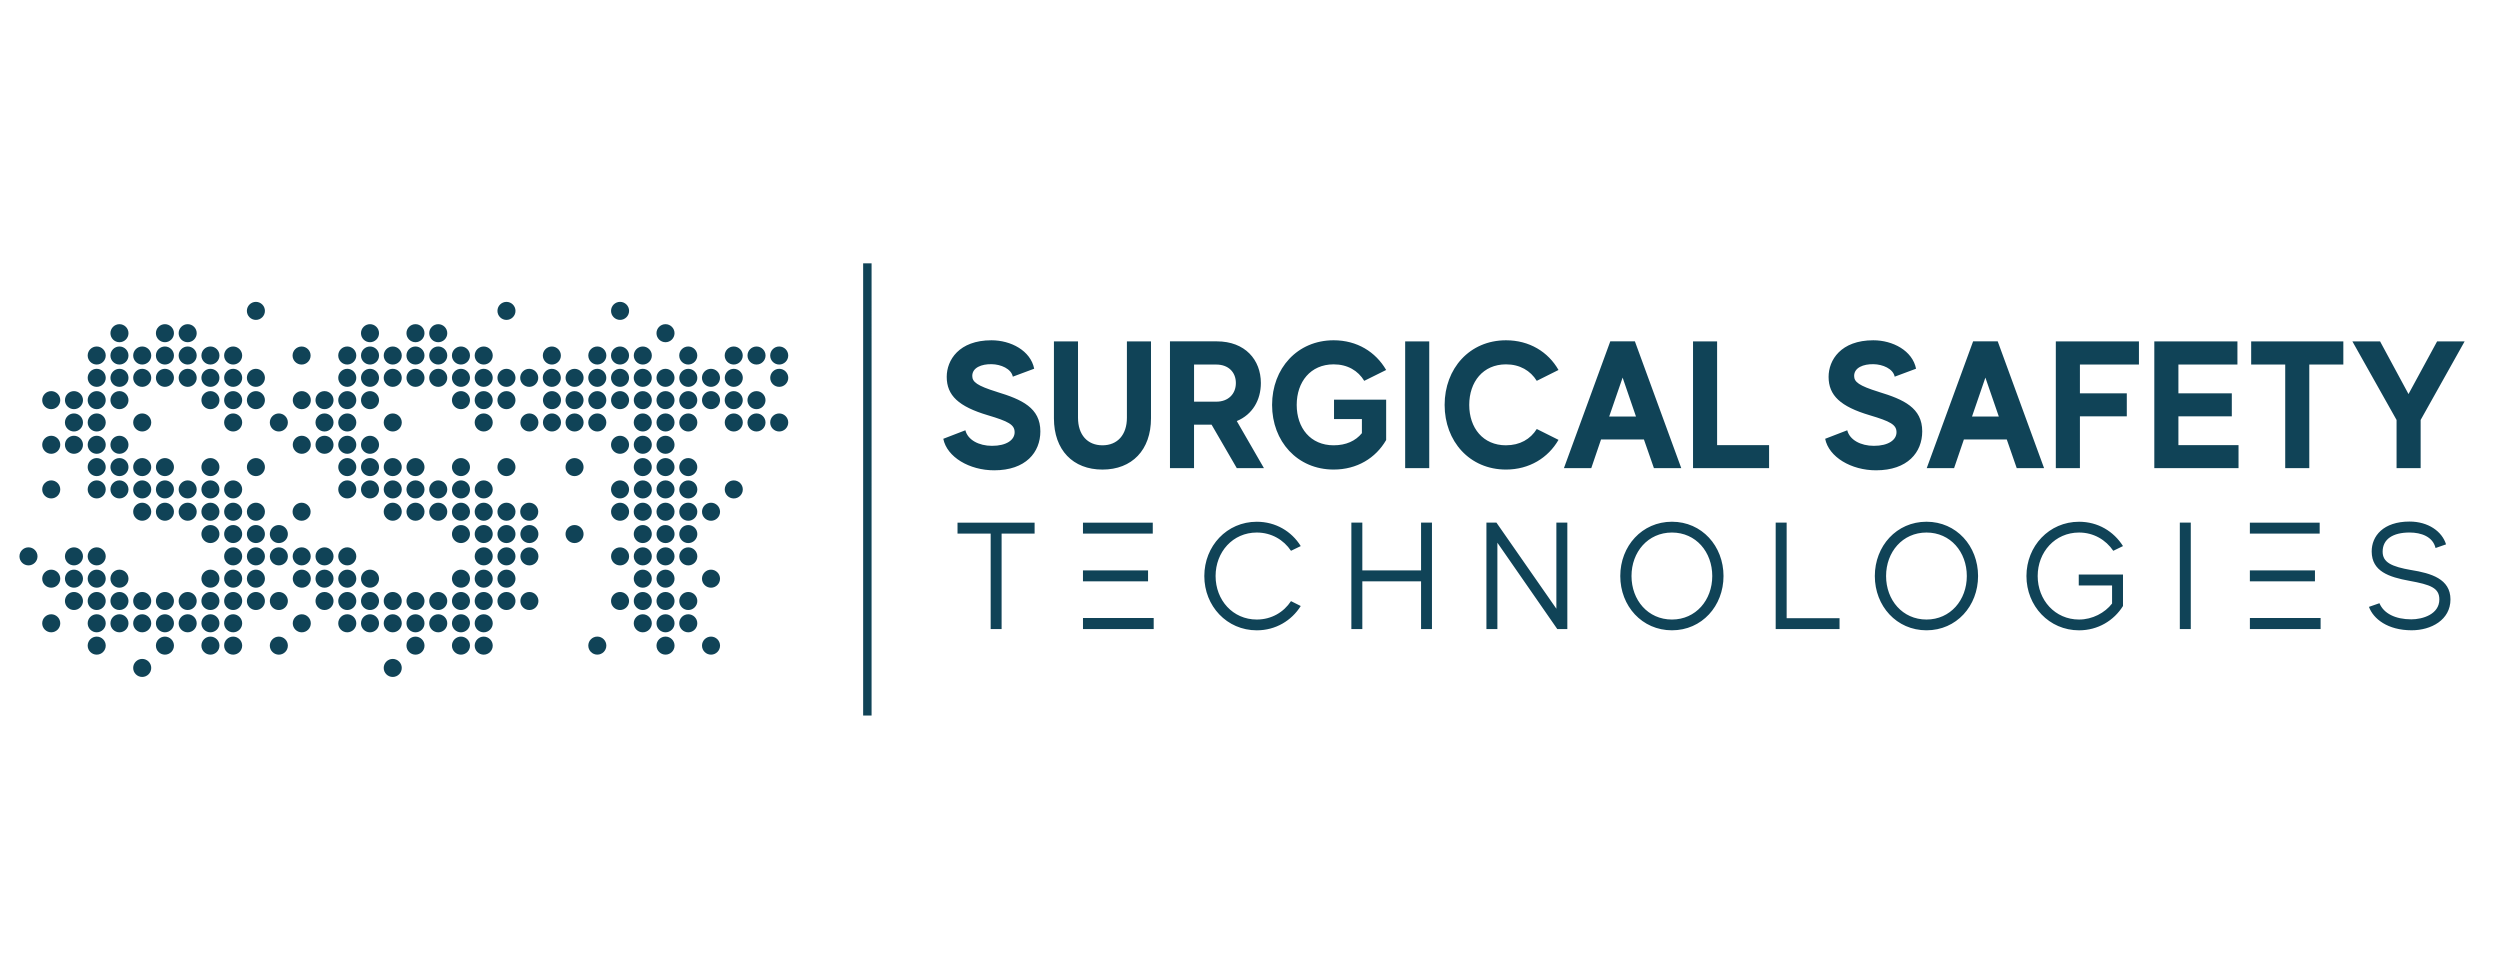 <svg xmlns="http://www.w3.org/2000/svg" id="Layer_1" data-name="Layer 1" version="1.1" viewBox="0 0 1277.05 500"><defs><clipPath id="clippath"><path d="M9.94 134.5h1249.05v230.99H9.94z" class="cls-2"/></clipPath><clipPath id="clippath-1"><path d="M9.94 134.5h1249.05v230.99H9.94z" class="cls-2"/></clipPath><style>.cls-2{fill:none;stroke-width:0}</style></defs><g style="clip-path:url(#clippath)"><g style="clip-path:url(#clippath-1)"><path id="SST_Wide_Logo" d="M119.1 325.19c-2.54 0-4.61 2.07-4.61 4.61s2.07 4.61 4.61 4.61 4.61-2.07 4.61-4.61-2.07-4.61-4.61-4.61m-69.7-11.41c-2.54 0-4.61 2.07-4.61 4.61S46.86 323 49.4 323s4.61-2.07 4.61-4.61-2.07-4.61-4.61-4.61m23.24 0c-2.54 0-4.61 2.07-4.61 4.61S70.1 323 72.64 323s4.61-2.07 4.61-4.61-2.07-4.61-4.61-4.61m23.23 0c-2.54 0-4.61 2.07-4.61 4.61s2.07 4.61 4.61 4.61 4.61-2.07 4.61-4.61-2.07-4.61-4.61-4.61m11.62 0c-2.54 0-4.61 2.07-4.61 4.61s2.07 4.61 4.61 4.61 4.61-2.07 4.61-4.61-2.07-4.61-4.61-4.61m-69.71-11.39c-2.54 0-4.61 2.07-4.61 4.61s2.07 4.61 4.61 4.61 4.61-2.07 4.61-4.61-2.07-4.61-4.61-4.61m23.24 0c-2.54 0-4.61 2.07-4.61 4.61s2.07 4.61 4.61 4.61 4.61-2.07 4.61-4.61-2.07-4.61-4.61-4.61m23.23 0c-2.54 0-4.61 2.07-4.61 4.61s2.07 4.61 4.61 4.61 4.61-2.07 4.61-4.61-2.07-4.61-4.61-4.61m23.24 0c-2.54 0-4.61 2.07-4.61 4.61s2.07 4.61 4.61 4.61 4.61-2.07 4.61-4.61-2.07-4.61-4.61-4.61m23.23 0c-2.54 0-4.61 2.07-4.61 4.61s2.07 4.61 4.61 4.61 4.61-2.07 4.61-4.61-2.07-4.61-4.61-4.61m-104.55-11.4c-2.54 0-4.61 2.07-4.61 4.61s2.07 4.61 4.61 4.61 4.61-2.07 4.61-4.61-2.07-4.61-4.61-4.61m23.23 0c-2.54 0-4.61 2.07-4.61 4.61s2.07 4.61 4.61 4.61 4.61-2.07 4.61-4.61-2.07-4.61-4.61-4.61m69.7 0c-2.54 0-4.61 2.07-4.61 4.61s2.07 4.61 4.61 4.61 4.61-2.07 4.61-4.61-2.07-4.61-4.61-4.61m-104.55-11.4c-2.54 0-4.61 2.07-4.61 4.61s2.07 4.61 4.61 4.61 4.61-2.07 4.61-4.61-2.07-4.61-4.61-4.61m23.23 0c-2.54 0-4.61 2.07-4.61 4.61s2.07 4.61 4.61 4.61 4.61-2.07 4.61-4.61-2.07-4.61-4.61-4.61m92.94 0c-2.54 0-4.61 2.07-4.61 4.61s2.07 4.61 4.61 4.61 4.61-2.07 4.61-4.61-2.07-4.61-4.61-4.61m-11.62-11.4c-2.54 0-4.61 2.07-4.61 4.61s2.07 4.61 4.61 4.61 4.61-2.07 4.61-4.61-2.07-4.61-4.61-4.61m-46.46-11.4c-2.54 0-4.61 2.07-4.61 4.61s2.07 4.61 4.61 4.61 4.61-2.07 4.61-4.61-2.07-4.61-4.61-4.61m34.85 0c-2.54 0-4.61 2.07-4.61 4.61s2.07 4.61 4.61 4.61 4.61-2.07 4.61-4.61-2.07-4.61-4.61-4.61m-81.32-11.4c-2.54 0-4.61 2.07-4.61 4.61s2.07 4.61 4.61 4.61 4.61-2.07 4.61-4.61-2.07-4.61-4.61-4.61m34.85 0c-2.54 0-4.61 2.07-4.61 4.61s2.07 4.61 4.61 4.61 4.61-2.07 4.61-4.61-2.07-4.61-4.61-4.61m23.23 0c-2.54 0-4.61 2.07-4.61 4.61s2.07 4.61 4.61 4.61 4.61-2.07 4.61-4.61-2.07-4.61-4.61-4.61m11.62 0c-2.54 0-4.61 2.07-4.61 4.61s2.07 4.61 4.61 4.61 4.61-2.07 4.61-4.61-2.07-4.61-4.61-4.61m23.23 0c-2.54 0-4.61 2.07-4.61 4.61s2.07 4.61 4.61 4.61 4.61-2.07 4.61-4.61-2.07-4.61-4.61-4.61m-69.7-11.4c-2.54 0-4.61 2.07-4.61 4.61s2.07 4.61 4.61 4.61 4.61-2.07 4.61-4.61-2.07-4.61-4.61-4.61m23.24 0c-2.54 0-4.61 2.07-4.61 4.61s2.07 4.61 4.61 4.61 4.61-2.07 4.61-4.61-2.07-4.61-4.61-4.61m34.85 0c-2.54 0-4.61 2.07-4.61 4.61s2.07 4.61 4.61 4.61 4.61-2.07 4.61-4.61-2.07-4.61-4.61-4.61m-69.71-11.4c-2.54 0-4.61 2.07-4.61 4.61s2.07 4.61 4.61 4.61 4.61-2.07 4.61-4.61-2.07-4.61-4.61-4.61m23.24 0c-2.54 0-4.61 2.07-4.61 4.61s2.07 4.61 4.61 4.61 4.61-2.07 4.61-4.61-2.07-4.61-4.61-4.61m-23.24-11.4c-2.54 0-4.61 2.07-4.61 4.61s2.07 4.61 4.61 4.61 4.61-2.07 4.61-4.61-2.07-4.61-4.61-4.61m81.32 0c-2.54 0-4.61 2.07-4.61 4.61s2.07 4.61 4.61 4.61 4.61-2.07 4.61-4.61-2.07-4.61-4.61-4.61m-92.93-11.4c-2.54 0-4.61 2.07-4.61 4.61s2.07 4.61 4.61 4.61 4.61-2.07 4.61-4.61-2.07-4.61-4.61-4.61m23.23 0c-2.54 0-4.61 2.07-4.61 4.61s2.07 4.61 4.61 4.61 4.61-2.07 4.61-4.61-2.07-4.61-4.61-4.61m69.7 0c-2.54 0-4.61 2.07-4.61 4.61s2.07 4.61 4.61 4.61 4.61-2.07 4.61-4.61-2.07-4.61-4.61-4.61m11.62 0c-2.54 0-4.61 2.07-4.61 4.61s2.07 4.61 4.61 4.61 4.61-2.07 4.61-4.61-2.07-4.61-4.61-4.61m-46.47-11.4c-2.54 0-4.61 2.07-4.61 4.61s2.07 4.61 4.61 4.61 4.61-2.07 4.61-4.61-2.07-4.61-4.61-4.61m23.24 0c-2.54 0-4.61 2.07-4.61 4.61s2.07 4.61 4.61 4.61 4.61-2.07 4.61-4.61-2.07-4.61-4.61-4.61m23.23 0c-2.54 0-4.61 2.07-4.61 4.61s2.07 4.61 4.61 4.61 4.61-2.07 4.61-4.61-2.07-4.61-4.61-4.61m-69.7-11.4c-2.54 0-4.61 2.07-4.61 4.61s2.07 4.61 4.61 4.61 4.61-2.07 4.61-4.61-2.07-4.61-4.61-4.61m23.23 0c-2.54 0-4.61 2.07-4.61 4.61s2.07 4.61 4.61 4.61 4.61-2.07 4.61-4.61-2.07-4.61-4.61-4.61m11.62 0c-2.54 0-4.61 2.07-4.61 4.61s2.07 4.61 4.61 4.61 4.61-2.07 4.61-4.61-2.07-4.61-4.61-4.61m23.23 0c-2.54 0-4.61 2.07-4.61 4.61s2.07 4.61 4.61 4.61 4.61-2.07 4.61-4.61-2.07-4.61-4.61-4.61m-34.85-11.4c-2.54 0-4.61 2.07-4.61 4.61s2.07 4.61 4.61 4.61 4.61-2.07 4.61-4.61-2.07-4.61-4.61-4.61m46.47-11.4c-2.54 0-4.61 2.07-4.61 4.61s2.07 4.61 4.61 4.61 4.61-2.07 4.61-4.61-2.07-4.61-4.61-4.61m11.72 171c-2.54 0-4.61 2.07-4.61 4.61s2.07 4.61 4.61 4.61 4.61-2.07 4.61-4.61-2.07-4.61-4.61-4.61m0-57c-2.54 0-4.61 2.07-4.61 4.61s2.07 4.61 4.61 4.61 4.61-2.07 4.61-4.61-2.07-4.61-4.61-4.61m0-57c-2.54 0-4.61 2.07-4.61 4.61s2.07 4.61 4.61 4.61 4.61-2.07 4.61-4.61-2.07-4.61-4.61-4.61m11.62-24.97c2.54 0 4.61-2.07 4.61-4.61s-2.07-4.61-4.61-4.61-4.61 2.07-4.61 4.61 2.07 4.61 4.61 4.61m46.56 150.36c-2.54 0-4.61 2.07-4.61 4.61s2.07 4.61 4.61 4.61 4.61-2.07 4.61-4.61-2.07-4.61-4.61-4.61m46.47-11.39c-2.54 0-4.61 2.07-4.61 4.61s2.07 4.61 4.61 4.61 4.61-2.07 4.61-4.61-2.07-4.61-4.61-4.61m-92.93-11.41c-2.54 0-4.61 2.07-4.61 4.61s2.07 4.61 4.61 4.61 4.61-2.07 4.61-4.61-2.07-4.61-4.61-4.61m34.85 0c-2.54 0-4.61 2.07-4.61 4.61s2.07 4.61 4.61 4.61 4.61-2.07 4.61-4.61-2.07-4.61-4.61-4.61m23.23 0c-2.54 0-4.61 2.07-4.61 4.61s2.07 4.61 4.61 4.61 4.61-2.07 4.61-4.61-2.07-4.61-4.61-4.61m23.23 0c-2.54 0-4.61 2.07-4.61 4.61s2.07 4.61 4.61 4.61 4.61-2.07 4.61-4.61-2.07-4.61-4.61-4.61m-58.08-11.39c-2.54 0-4.61 2.07-4.61 4.61s2.07 4.61 4.61 4.61S182 309.54 182 307s-2.07-4.61-4.61-4.61m23.23 0c-2.54 0-4.61 2.07-4.61 4.61s2.07 4.61 4.61 4.61 4.61-2.07 4.61-4.61-2.07-4.61-4.61-4.61m23.24 0c-2.54 0-4.61 2.07-4.61 4.61s2.07 4.61 4.61 4.61 4.61-2.07 4.61-4.61-2.07-4.61-4.61-4.61m23.23 0c-2.54 0-4.61 2.07-4.61 4.61s2.07 4.61 4.61 4.61 4.61-2.07 4.61-4.61-2.07-4.61-4.61-4.61m-81.32-11.4c-2.54 0-4.61 2.07-4.61 4.61s2.07 4.61 4.61 4.61 4.61-2.07 4.61-4.61-2.07-4.61-4.61-4.61m23.24 0c-2.54 0-4.61 2.07-4.61 4.61s2.07 4.61 4.61 4.61 4.61-2.07 4.61-4.61-2.07-4.61-4.61-4.61m46.46 0c-2.54 0-4.61 2.07-4.61 4.61s2.07 4.61 4.61 4.61 4.61-2.07 4.61-4.61-2.07-4.61-4.61-4.61m23.24 0c-2.54 0-4.61 2.07-4.61 4.61s2.07 4.61 4.61 4.61 4.61-2.07 4.61-4.61-2.07-4.61-4.61-4.61m-104.6-2.18c2.54 0 4.61-2.07 4.61-4.61s-2.07-4.61-4.61-4.61-4.61 2.07-4.61 4.61 2.07 4.61 4.61 4.61m23.28-9.22c-2.54 0-4.61 2.07-4.61 4.61s2.07 4.61 4.61 4.61 4.61-2.07 4.61-4.61-2.07-4.61-4.61-4.61m69.7 0c-2.54 0-4.61 2.07-4.61 4.61s2.07 4.61 4.61 4.61 4.61-2.07 4.61-4.61-2.07-4.61-4.61-4.61m11.62 0c-2.54 0-4.61 2.07-4.61 4.61s2.07 4.61 4.61 4.61 4.61-2.07 4.61-4.61-2.07-4.61-4.61-4.61m-11.62-11.4c-2.54 0-4.61 2.07-4.61 4.61s2.07 4.61 4.61 4.61 4.61-2.07 4.61-4.61-2.07-4.61-4.61-4.61m-34.85-11.4c-2.54 0-4.61 2.07-4.61 4.61s2.07 4.61 4.61 4.61 4.61-2.07 4.61-4.61-2.07-4.61-4.61-4.61m23.23 0c-2.54 0-4.61 2.07-4.61 4.61s2.07 4.61 4.61 4.61 4.61-2.07 4.61-4.61-2.07-4.61-4.61-4.61m23.24 0c-2.54 0-4.61 2.07-4.61 4.61s2.07 4.61 4.61 4.61 4.61-2.07 4.61-4.61-2.07-4.61-4.61-4.61m-81.32-11.4c-2.54 0-4.61 2.07-4.61 4.61s2.07 4.61 4.61 4.61S182 252.54 182 250s-2.07-4.61-4.61-4.61m11.62 0c-2.54 0-4.61 2.07-4.61 4.61s2.07 4.61 4.61 4.61 4.61-2.07 4.61-4.61-2.07-4.61-4.61-4.61m23.23 0c-2.54 0-4.61 2.07-4.61 4.61s2.07 4.61 4.61 4.61 4.61-2.07 4.61-4.61-2.07-4.61-4.61-4.61m11.62 0c-2.54 0-4.61 2.07-4.61 4.61s2.07 4.61 4.61 4.61 4.61-2.07 4.61-4.61-2.07-4.61-4.61-4.61m23.23 0c-2.54 0-4.61 2.07-4.61 4.61s2.07 4.61 4.61 4.61 4.61-2.07 4.61-4.61-2.07-4.61-4.61-4.61m-58.08-11.4c-2.54 0-4.61 2.07-4.61 4.61s2.07 4.61 4.61 4.61 4.61-2.07 4.61-4.61-2.07-4.61-4.61-4.61m11.61 0c-2.54 0-4.61 2.07-4.61 4.61s2.07 4.61 4.61 4.61 4.61-2.07 4.61-4.61-2.07-4.61-4.61-4.61m34.85 0c-2.54 0-4.61 2.07-4.61 4.61s2.07 4.61 4.61 4.61 4.61-2.07 4.61-4.61-2.07-4.61-4.61-4.61m23.24 0c-2.54 0-4.61 2.07-4.61 4.61s2.07 4.61 4.61 4.61 4.61-2.07 4.61-4.61-2.07-4.61-4.61-4.61m-104.55-11.4c-2.54 0-4.61 2.07-4.61 4.61s2.07 4.61 4.61 4.61 4.61-2.07 4.61-4.61-2.07-4.61-4.61-4.61m23.23 0c-2.54 0-4.61 2.07-4.61 4.61s2.07 4.61 4.61 4.61 4.61-2.07 4.61-4.61-2.07-4.61-4.61-4.61m-11.62-11.4c-2.54 0-4.61 2.07-4.61 4.61s2.07 4.61 4.61 4.61 4.61-2.07 4.61-4.61-2.07-4.61-4.61-4.61m81.32 0c-2.54 0-4.61 2.07-4.61 4.61s2.07 4.61 4.61 4.61 4.61-2.07 4.61-4.61-2.07-4.61-4.61-4.61m-81.32-11.4c-2.54 0-4.61 2.07-4.61 4.61s2.07 4.61 4.61 4.61 4.61-2.07 4.61-4.61-2.07-4.61-4.61-4.61m11.62 0c-2.54 0-4.61 2.07-4.61 4.61s2.07 4.61 4.61 4.61 4.61-2.07 4.61-4.61-2.07-4.61-4.61-4.61m58.08 0c-2.54 0-4.61 2.07-4.61 4.61s2.07 4.61 4.61 4.61 4.61-2.07 4.61-4.61-2.07-4.61-4.61-4.61m11.62 0c-2.54 0-4.61 2.07-4.61 4.61s2.07 4.61 4.61 4.61 4.61-2.07 4.61-4.61-2.07-4.61-4.61-4.61m-58.08-11.4c-2.54 0-4.61 2.07-4.61 4.61s2.07 4.61 4.61 4.61 4.61-2.07 4.61-4.61-2.07-4.61-4.61-4.61m11.61 0c-2.54 0-4.61 2.07-4.61 4.61s2.07 4.61 4.61 4.61 4.61-2.07 4.61-4.61-2.07-4.61-4.61-4.61m23.24 0c-2.54 0-4.61 2.07-4.61 4.61s2.07 4.61 4.61 4.61 4.61-2.07 4.61-4.61-2.07-4.61-4.61-4.61m11.61 0c-2.54 0-4.61 2.07-4.61 4.61s2.07 4.61 4.61 4.61 4.61-2.07 4.61-4.61-2.07-4.61-4.61-4.61m11.62 0c-2.54 0-4.61 2.07-4.61 4.61s2.07 4.61 4.61 4.61 4.61-2.07 4.61-4.61-2.07-4.61-4.61-4.61m-69.7-11.4c-2.54 0-4.61 2.07-4.61 4.61s2.07 4.61 4.61 4.61 4.61-2.07 4.61-4.61-2.07-4.61-4.61-4.61m34.85 0c-2.54 0-4.61 2.07-4.61 4.61s2.07 4.61 4.61 4.61 4.61-2.07 4.61-4.61-2.07-4.61-4.61-4.61m23.23 0c-2.54 0-4.61 2.07-4.61 4.61s2.07 4.61 4.61 4.61 4.61-2.07 4.61-4.61-2.07-4.61-4.61-4.61m-46.46-11.4c-2.54 0-4.61 2.07-4.61 4.61s2.07 4.61 4.61 4.61 4.61-2.07 4.61-4.61-2.07-4.61-4.61-4.61m23.23 0c-2.54 0-4.61 2.07-4.61 4.61s2.07 4.61 4.61 4.61 4.61-2.07 4.61-4.61-2.07-4.61-4.61-4.61m58.19 136.8c-2.54 0-4.61 2.07-4.61 4.61s2.07 4.61 4.61 4.61 4.61-2.07 4.61-4.61-2.07-4.61-4.61-4.61m0-34.2c-2.54 0-4.61 2.07-4.61 4.61s2.07 4.61 4.61 4.61 4.61-2.07 4.61-4.61-2.07-4.61-4.61-4.61m-.08-2.18c2.54 0 4.61-2.07 4.61-4.61s-2.07-4.61-4.61-4.61-4.61 2.07-4.61 4.61 2.07 4.61 4.61 4.61m.08-54.82c-2.54 0-4.61 2.07-4.61 4.61s2.07 4.61 4.61 4.61 4.61-2.07 4.61-4.61-2.07-4.61-4.61-4.61m69.54 113.99c-2.54 0-4.61 2.07-4.61 4.61s2.07 4.61 4.61 4.61 4.61-2.07 4.61-4.61-2.07-4.61-4.61-4.61m-11.62-11.4c-2.54 0-4.61 2.07-4.61 4.61s2.07 4.61 4.61 4.61 4.61-2.07 4.61-4.61-2.07-4.61-4.61-4.61m11.62 0c-2.54 0-4.61 2.07-4.61 4.61s2.07 4.61 4.61 4.61 4.61-2.07 4.61-4.61-2.07-4.61-4.61-4.61m11.62 0c-2.54 0-4.61 2.07-4.61 4.61s2.07 4.61 4.61 4.61 4.61-2.07 4.61-4.61-2.07-4.61-4.61-4.61m-34.85-11.39c-2.54 0-4.61 2.07-4.61 4.61s2.07 4.61 4.61 4.61 4.61-2.07 4.61-4.61-2.07-4.61-4.61-4.61m23.23 0c-2.54 0-4.61 2.07-4.61 4.61s2.07 4.61 4.61 4.61 4.61-2.07 4.61-4.61-2.07-4.61-4.61-4.61m-11.62-11.4c-2.54 0-4.61 2.07-4.61 4.61s2.07 4.61 4.61 4.61 4.61-2.07 4.61-4.61-2.07-4.61-4.61-4.61m11.62 0c-2.54 0-4.61 2.07-4.61 4.61s2.07 4.61 4.61 4.61 4.61-2.07 4.61-4.61-2.07-4.61-4.61-4.61m23.23 0c-2.54 0-4.61 2.07-4.61 4.61s2.07 4.61 4.61 4.61 4.61-2.07 4.61-4.61-2.07-4.61-4.61-4.61m-23.23-11.4c-2.54 0-4.61 2.07-4.61 4.61s2.07 4.61 4.61 4.61 4.61-2.07 4.61-4.61-2.07-4.61-4.61-4.61m-46.47-11.4c-2.54 0-4.61 2.07-4.61 4.61s2.07 4.61 4.61 4.61 4.61-2.07 4.61-4.61-2.07-4.61-4.61-4.61m34.85 0c-2.54 0-4.61 2.07-4.61 4.61s2.07 4.61 4.61 4.61 4.61-2.07 4.61-4.61-2.07-4.61-4.61-4.61m0-11.4c-2.54 0-4.61 2.07-4.61 4.61s2.07 4.61 4.61 4.61 4.61-2.07 4.61-4.61-2.07-4.61-4.61-4.61m11.62 0c-2.54 0-4.61 2.07-4.61 4.61s2.07 4.61 4.61 4.61 4.61-2.07 4.61-4.61-2.07-4.61-4.61-4.61m-23.23-11.4c-2.54 0-4.61 2.07-4.61 4.61s2.07 4.61 4.61 4.61 4.61-2.07 4.61-4.61-2.07-4.61-4.61-4.61m23.23 0c-2.54 0-4.61 2.07-4.61 4.61s2.07 4.61 4.61 4.61 4.61-2.07 4.61-4.61-2.07-4.61-4.61-4.61m-46.47-11.4c-2.54 0-4.61 2.07-4.61 4.61s2.07 4.61 4.61 4.61 4.61-2.07 4.61-4.61-2.07-4.61-4.61-4.61m34.85 0c-2.54 0-4.61 2.07-4.61 4.61s2.07 4.61 4.61 4.61 4.61-2.07 4.61-4.61-2.07-4.61-4.61-4.61m11.62 0c-2.54 0-4.61 2.07-4.61 4.61s2.07 4.61 4.61 4.61 4.61-2.07 4.61-4.61-2.07-4.61-4.61-4.61m11.62 0c-2.54 0-4.61 2.07-4.61 4.61s2.07 4.61 4.61 4.61 4.61-2.07 4.61-4.61-2.07-4.61-4.61-4.61m-34.85-11.4c-2.54 0-4.61 2.07-4.61 4.61s2.07 4.61 4.61 4.61 4.61-2.07 4.61-4.61-2.07-4.61-4.61-4.61m23.23 0c-2.54 0-4.61 2.07-4.61 4.61s2.07 4.61 4.61 4.61 4.61-2.07 4.61-4.61-2.07-4.61-4.61-4.61m-58-11.4c-2.54 0-4.61 2.07-4.61 4.61s2.07 4.61 4.61 4.61 4.61-2.07 4.61-4.61-2.07-4.61-4.61-4.61m23.15 0c-2.54 0-4.61 2.07-4.61 4.61s2.07 4.61 4.61 4.61 4.61-2.07 4.61-4.61-2.07-4.61-4.61-4.61m23.23 0c-2.54 0-4.61 2.07-4.61 4.61s2.07 4.61 4.61 4.61 4.61-2.07 4.61-4.61-2.07-4.61-4.61-4.61m11.62 0c-2.54 0-4.61 2.07-4.61 4.61s2.07 4.61 4.61 4.61 4.61-2.07 4.61-4.61-2.07-4.61-4.61-4.61m46.47 0c-2.54 0-4.61 2.07-4.61 4.61s2.07 4.61 4.61 4.61 4.61-2.07 4.61-4.61-2.07-4.61-4.61-4.61m11.61 0c-2.54 0-4.61 2.07-4.61 4.61s2.07 4.61 4.61 4.61 4.61-2.07 4.61-4.61-2.07-4.61-4.61-4.61m-116.08-11.4c-2.54 0-4.61 2.07-4.61 4.61s2.07 4.61 4.61 4.61 4.61-2.07 4.61-4.61-2.07-4.61-4.61-4.61m11.53 0c-2.54 0-4.61 2.07-4.61 4.61s2.07 4.61 4.61 4.61 4.61-2.07 4.61-4.61-2.07-4.61-4.61-4.61m11.62 0c-2.54 0-4.61 2.07-4.61 4.61s2.07 4.61 4.61 4.61 4.61-2.07 4.61-4.61-2.07-4.61-4.61-4.61m34.85 0c-2.54 0-4.61 2.07-4.61 4.61s2.07 4.61 4.61 4.61 4.61-2.07 4.61-4.61-2.07-4.61-4.61-4.61m11.62 0c-2.54 0-4.61 2.07-4.61 4.61s2.07 4.61 4.61 4.61 4.61-2.07 4.61-4.61-2.07-4.61-4.61-4.61m23.23 0c-2.54 0-4.61 2.07-4.61 4.61s2.07 4.61 4.61 4.61 4.61-2.07 4.61-4.61-2.07-4.61-4.61-4.61m11.62 0c-2.54 0-4.61 2.07-4.61 4.61s2.07 4.61 4.61 4.61 4.61-2.07 4.61-4.61-2.07-4.61-4.61-4.61m-116.09-2.18c2.54 0 4.61-2.07 4.61-4.61s-2.07-4.61-4.61-4.61-4.61 2.07-4.61 4.61 2.07 4.61 4.61 4.61m11.54 0c2.54 0 4.61-2.07 4.61-4.61s-2.07-4.61-4.61-4.61-4.61 2.07-4.61 4.61 2.07 4.61 4.61 4.61m23.23-9.22c-2.54 0-4.61 2.07-4.61 4.61s2.07 4.61 4.61 4.61 4.61-2.07 4.61-4.61-2.07-4.61-4.61-4.61m11.62 0c-2.54 0-4.61 2.07-4.61 4.61s2.07 4.61 4.61 4.61 4.61-2.07 4.61-4.61-2.07-4.61-4.61-4.61m11.61 0c-2.54 0-4.61 2.07-4.61 4.61s2.07 4.61 4.61 4.61 4.61-2.07 4.61-4.61-2.07-4.61-4.61-4.61m11.62 0c-2.54 0-4.61 2.07-4.61 4.61s2.07 4.61 4.61 4.61 4.61-2.07 4.61-4.61-2.07-4.61-4.61-4.61m23.23 0c-2.54 0-4.61 2.07-4.61 4.61s2.07 4.61 4.61 4.61 4.61-2.07 4.61-4.61-2.07-4.61-4.61-4.61m-46.46-11.4c-2.54 0-4.61 2.07-4.61 4.61s2.07 4.61 4.61 4.61 4.61-2.07 4.61-4.61-2.07-4.61-4.61-4.61m34.85 0c-2.54 0-4.61 2.07-4.61 4.61s2.07 4.61 4.61 4.61 4.61-2.07 4.61-4.61-2.07-4.61-4.61-4.61m23.23 0c-2.54 0-4.61 2.07-4.61 4.61s2.07 4.61 4.61 4.61 4.61-2.07 4.61-4.61-2.07-4.61-4.61-4.61m23.23 0c-2.54 0-4.61 2.07-4.61 4.61s2.07 4.61 4.61 4.61 4.61-2.07 4.61-4.61-2.07-4.61-4.61-4.61m-58.08-11.4c-2.54 0-4.61 2.07-4.61 4.61s2.07 4.61 4.61 4.61 4.61-2.07 4.61-4.61-2.07-4.61-4.61-4.61M49.4 325.19c-2.54 0-4.61 2.07-4.61 4.61s2.07 4.61 4.61 4.61 4.61-2.07 4.61-4.61-2.07-4.61-4.61-4.61m34.85 0c-2.54 0-4.61 2.07-4.61 4.61s2.07 4.61 4.61 4.61 4.61-2.07 4.61-4.61-2.07-4.61-4.61-4.61m23.24 0c-2.54 0-4.61 2.07-4.61 4.61s2.07 4.61 4.61 4.61 4.61-2.07 4.61-4.61-2.07-4.61-4.61-4.61m-81.32-11.41c-2.54 0-4.61 2.07-4.61 4.61s2.07 4.61 4.61 4.61 4.61-2.07 4.61-4.61-2.07-4.61-4.61-4.61m58.08 0c-2.54 0-4.61 2.07-4.61 4.61s2.07 4.61 4.61 4.61 4.61-2.07 4.61-4.61-2.07-4.61-4.61-4.61m34.85 0c-2.54 0-4.61 2.07-4.61 4.61s2.07 4.61 4.61 4.61 4.61-2.07 4.61-4.61-2.07-4.61-4.61-4.61m-69.7-11.39c-2.54 0-4.61 2.07-4.61 4.61s2.07 4.61 4.61 4.61 4.61-2.07 4.61-4.61-2.07-4.61-4.61-4.61m23.24 0c-2.54 0-4.61 2.07-4.61 4.61s2.07 4.61 4.61 4.61 4.61-2.07 4.61-4.61-2.07-4.61-4.61-4.61m23.23 0c-2.54 0-4.61 2.07-4.61 4.61s2.07 4.61 4.61 4.61 4.61-2.07 4.61-4.61-2.07-4.61-4.61-4.61m-34.85-11.4c-2.54 0-4.61 2.07-4.61 4.61s2.07 4.61 4.61 4.61 4.61-2.07 4.61-4.61-2.07-4.61-4.61-4.61m46.47 0c-2.54 0-4.61 2.07-4.61 4.61s2.07 4.61 4.61 4.61 4.61-2.07 4.61-4.61-2.07-4.61-4.61-4.61m23.23 0c-2.54 0-4.61 2.07-4.61 4.61s2.07 4.61 4.61 4.61 4.61-2.07 4.61-4.61-2.07-4.61-4.61-4.61m-81.32-11.4c-2.54 0-4.61 2.07-4.61 4.61s2.07 4.61 4.61 4.61 4.61-2.07 4.61-4.61-2.07-4.61-4.61-4.61m69.7 0c-2.54 0-4.61 2.07-4.61 4.61s2.07 4.61 4.61 4.61 4.61-2.07 4.61-4.61-2.07-4.61-4.61-4.61m-11.61-11.4c-2.54 0-4.61 2.07-4.61 4.61s2.07 4.61 4.61 4.61 4.61-2.07 4.61-4.61-2.07-4.61-4.61-4.61m-11.62-11.4c-2.54 0-4.61 2.07-4.61 4.61s2.07 4.61 4.61 4.61 4.61-2.07 4.61-4.61-2.07-4.61-4.61-4.61m23.23 0c-2.54 0-4.61 2.07-4.61 4.61s2.07 4.61 4.61 4.61 4.61-2.07 4.61-4.61-2.07-4.61-4.61-4.61m11.62 0c-2.54 0-4.61 2.07-4.61 4.61s2.07 4.61 4.61 4.61 4.61-2.07 4.61-4.61-2.07-4.61-4.61-4.61m-58.08-11.4c-2.54 0-4.61 2.07-4.61 4.61s2.07 4.61 4.61 4.61 4.61-2.07 4.61-4.61-2.07-4.61-4.61-4.61m-11.62-11.4c-2.54 0-4.61 2.07-4.61 4.61s2.07 4.61 4.61 4.61 4.61-2.07 4.61-4.61-2.07-4.61-4.61-4.61m23.23 0c-2.54 0-4.61 2.07-4.61 4.61s2.07 4.61 4.61 4.61 4.61-2.07 4.61-4.61-2.07-4.61-4.61-4.61m46.47 0c-2.54 0-4.61 2.07-4.61 4.61s2.07 4.61 4.61 4.61 4.61-2.07 4.61-4.61-2.07-4.61-4.61-4.61m-104.55-11.4c-2.54 0-4.61 2.07-4.61 4.61s2.07 4.61 4.61 4.61 4.61-2.07 4.61-4.61-2.07-4.61-4.61-4.61m23.23 0c-2.54 0-4.61 2.07-4.61 4.61s2.07 4.61 4.61 4.61 4.61-2.07 4.61-4.61-2.07-4.61-4.61-4.61m0-11.4c-2.54 0-4.61 2.07-4.61 4.61s2.07 4.61 4.61 4.61 4.61-2.07 4.61-4.61-2.07-4.61-4.61-4.61m23.24 0c-2.54 0-4.61 2.07-4.61 4.61s2.07 4.61 4.61 4.61 4.61-2.07 4.61-4.61-2.07-4.61-4.61-4.61m-34.86-11.4c-2.54 0-4.61 2.07-4.61 4.61s2.07 4.61 4.61 4.61 4.61-2.07 4.61-4.61-2.07-4.61-4.61-4.61m69.71 0c-2.54 0-4.61 2.07-4.61 4.61s2.07 4.61 4.61 4.61 4.61-2.07 4.61-4.61-2.07-4.61-4.61-4.61m-58.09-11.4c-2.54 0-4.61 2.07-4.61 4.61s2.07 4.61 4.61 4.61 4.61-2.07 4.61-4.61-2.07-4.61-4.61-4.61m11.62 0c-2.54 0-4.61 2.07-4.61 4.61s2.07 4.61 4.61 4.61 4.61-2.07 4.61-4.61-2.07-4.61-4.61-4.61m11.62 0c-2.54 0-4.61 2.07-4.61 4.61s2.07 4.61 4.61 4.61 4.61-2.07 4.61-4.61-2.07-4.61-4.61-4.61m23.23 0c-2.54 0-4.61 2.07-4.61 4.61s2.07 4.61 4.61 4.61 4.61-2.07 4.61-4.61-2.07-4.61-4.61-4.61m23.23 0c-2.54 0-4.61 2.07-4.61 4.61s2.07 4.61 4.61 4.61 4.61-2.07 4.61-4.61-2.07-4.61-4.61-4.61m-46.46-11.4c-2.54 0-4.61 2.07-4.61 4.61s2.07 4.61 4.61 4.61 4.61-2.07 4.61-4.61-2.07-4.61-4.61-4.61m34.85 0c-2.54 0-4.61 2.07-4.61 4.61s2.07 4.61 4.61 4.61 4.61-2.07 4.61-4.61-2.07-4.61-4.61-4.61m-46.47-11.4c-2.54 0-4.61 2.07-4.61 4.61s2.07 4.61 4.61 4.61 4.61-2.07 4.61-4.61-2.07-4.61-4.61-4.61m34.85 0c-2.54 0-4.61 2.07-4.61 4.61s2.07 4.61 4.61 4.61 4.61-2.07 4.61-4.61-2.07-4.61-4.61-4.61m46.57 136.8c-2.54 0-4.61 2.07-4.61 4.61s2.07 4.61 4.61 4.61 4.61-2.07 4.61-4.61-2.07-4.61-4.61-4.61m0-22.8c-2.54 0-4.61 2.07-4.61 4.61s2.07 4.61 4.61 4.61 4.61-2.07 4.61-4.61-2.07-4.61-4.61-4.61m11.62-13.58c2.54 0 4.61-2.07 4.61-4.61s-2.07-4.61-4.61-4.61-4.61 2.07-4.61 4.61 2.07 4.61 4.61 4.61m58.18 59.18c-2.54 0-4.61 2.07-4.61 4.61s2.07 4.61 4.61 4.61 4.61-2.07 4.61-4.61-2.07-4.61-4.61-4.61m-11.62-11.41c-2.54 0-4.61 2.07-4.61 4.61s2.07 4.61 4.61 4.61 4.61-2.07 4.61-4.61-2.07-4.61-4.61-4.61m23.24 0c-2.54 0-4.61 2.07-4.61 4.61s2.07 4.61 4.61 4.61 4.61-2.07 4.61-4.61-2.07-4.61-4.61-4.61m23.23 0c-2.54 0-4.61 2.07-4.61 4.61s2.07 4.61 4.61 4.61 4.61-2.07 4.61-4.61-2.07-4.61-4.61-4.61m-81.32-11.39c-2.54 0-4.61 2.07-4.61 4.61s2.07 4.61 4.61 4.61 4.61-2.07 4.61-4.61-2.07-4.61-4.61-4.61m23.24 0c-2.54 0-4.61 2.07-4.61 4.61s2.07 4.61 4.61 4.61 4.61-2.07 4.61-4.61-2.07-4.61-4.61-4.61m46.46 0c-2.54 0-4.61 2.07-4.61 4.61s2.07 4.61 4.61 4.61 4.61-2.07 4.61-4.61-2.07-4.61-4.61-4.61m23.24 0c-2.54 0-4.61 2.07-4.61 4.61s2.07 4.61 4.61 4.61 4.61-2.07 4.61-4.61-2.07-4.61-4.61-4.61m-81.32-11.4c-2.54 0-4.61 2.07-4.61 4.61s2.07 4.61 4.61 4.61 4.61-2.07 4.61-4.61-2.07-4.61-4.61-4.61m-11.62-11.4c-2.54 0-4.61 2.07-4.61 4.61s2.07 4.61 4.61 4.61 4.61-2.07 4.61-4.61-2.07-4.61-4.61-4.61m69.7-11.4c-2.54 0-4.61 2.07-4.61 4.61s2.07 4.61 4.61 4.61 4.61-2.07 4.61-4.61-2.07-4.61-4.61-4.61m23.24 0c-2.54 0-4.61 2.07-4.61 4.61s2.07 4.61 4.61 4.61 4.61-2.07 4.61-4.61-2.07-4.61-4.61-4.61m-34.85-11.4c-2.54 0-4.61 2.07-4.61 4.61s2.07 4.61 4.61 4.61 4.61-2.07 4.61-4.61-2.07-4.61-4.61-4.61m-23.24-11.4c-2.54 0-4.61 2.07-4.61 4.61s2.07 4.61 4.61 4.61 4.61-2.07 4.61-4.61-2.07-4.61-4.61-4.61m34.85 0c-2.54 0-4.61 2.07-4.61 4.61s2.07 4.61 4.61 4.61 4.61-2.07 4.61-4.61-2.07-4.61-4.61-4.61m-58.08-11.4c-2.54 0-4.61 2.07-4.61 4.61s2.07 4.61 4.61 4.61 4.61-2.07 4.61-4.61-2.07-4.61-4.61-4.61m11.62-11.4c-2.54 0-4.61 2.07-4.61 4.61s2.07 4.61 4.61 4.61 4.61-2.07 4.61-4.61-2.07-4.61-4.61-4.61m-11.62-11.4c-2.54 0-4.61 2.07-4.61 4.61s2.07 4.61 4.61 4.61 4.61-2.07 4.61-4.61-2.07-4.61-4.61-4.61m23.23 0c-2.54 0-4.61 2.07-4.61 4.61s2.07 4.61 4.61 4.61 4.61-2.07 4.61-4.61-2.07-4.61-4.61-4.61m-46.46-11.4c-2.54 0-4.61 2.07-4.61 4.61s2.07 4.61 4.61 4.61 4.61-2.07 4.61-4.61-2.07-4.61-4.61-4.61m34.85 0c-2.54 0-4.61 2.07-4.61 4.61s2.07 4.61 4.61 4.61 4.61-2.07 4.61-4.61-2.07-4.61-4.61-4.61m23.23-11.4c-2.54 0-4.61 2.07-4.61 4.61s2.07 4.61 4.61 4.61 4.61-2.07 4.61-4.61-2.07-4.61-4.61-4.61m46.47 0c-2.54 0-4.61 2.07-4.61 4.61s2.07 4.61 4.61 4.61 4.61-2.07 4.61-4.61-2.07-4.61-4.61-4.61m-69.7-11.4c-2.54 0-4.61 2.07-4.61 4.61s2.07 4.61 4.61 4.61 4.61-2.07 4.61-4.61-2.07-4.61-4.61-4.61m11.61 0c-2.54 0-4.61 2.07-4.61 4.61s2.07 4.61 4.61 4.61 4.61-2.07 4.61-4.61-2.07-4.61-4.61-4.61m46.47 0c-2.54 0-4.61 2.07-4.61 4.61s2.07 4.61 4.61 4.61 4.61-2.07 4.61-4.61-2.07-4.61-4.61-4.61m-23.23-11.4c-2.54 0-4.61 2.07-4.61 4.61s2.07 4.61 4.61 4.61 4.61-2.07 4.61-4.61-2.07-4.61-4.61-4.61m34.85-11.4c-2.54 0-4.61 2.07-4.61 4.61s2.07 4.61 4.61 4.61 4.61-2.07 4.61-4.61-2.07-4.61-4.61-4.61m11.72 125.4c-2.54 0-4.61 2.07-4.61 4.61s2.07 4.61 4.61 4.61 4.61-2.07 4.61-4.61-2.07-4.61-4.61-4.61m92.77 45.59c-2.54 0-4.61 2.07-4.61 4.61s2.07 4.61 4.61 4.61 4.61-2.07 4.61-4.61-2.07-4.61-4.61-4.61m-34.85-22.79c-2.54 0-4.61 2.07-4.61 4.61s2.07 4.61 4.61 4.61 4.61-2.07 4.61-4.61-2.07-4.61-4.61-4.61m-11.61-22.8c-2.54 0-4.61 2.07-4.61 4.61s2.07 4.61 4.61 4.61 4.61-2.07 4.61-4.61-2.07-4.61-4.61-4.61m34.85 0c-2.54 0-4.61 2.07-4.61 4.61s2.07 4.61 4.61 4.61 4.61-2.07 4.61-4.61-2.07-4.61-4.61-4.61m-11.62-11.4c-2.54 0-4.61 2.07-4.61 4.61s2.07 4.61 4.61 4.61 4.61-2.07 4.61-4.61-2.07-4.61-4.61-4.61m11.62 0c-2.54 0-4.61 2.07-4.61 4.61s2.07 4.61 4.61 4.61 4.61-2.07 4.61-4.61-2.07-4.61-4.61-4.61m-34.85-11.4c-2.54 0-4.61 2.07-4.61 4.61s2.07 4.61 4.61 4.61 4.61-2.07 4.61-4.61-2.07-4.61-4.61-4.61m46.46 0c-2.54 0-4.61 2.07-4.61 4.61s2.07 4.61 4.61 4.61 4.61-2.07 4.61-4.61-2.07-4.61-4.61-4.61m-34.85-11.4c-2.54 0-4.61 2.07-4.61 4.61s2.07 4.61 4.61 4.61 4.61-2.07 4.61-4.61-2.07-4.61-4.61-4.61m23.24 0c-2.54 0-4.61 2.07-4.61 4.61s2.07 4.61 4.61 4.61 4.61-2.07 4.61-4.61-2.07-4.61-4.61-4.61m23.23 0c-2.54 0-4.61 2.07-4.61 4.61s2.07 4.61 4.61 4.61 4.61-2.07 4.61-4.61-2.07-4.61-4.61-4.61m-81.32-34.2c-2.54 0-4.61 2.07-4.61 4.61s2.07 4.61 4.61 4.61 4.61-2.07 4.61-4.61-2.07-4.61-4.61-4.61m58.09 0c-2.54 0-4.61 2.07-4.61 4.61s2.07 4.61 4.61 4.61 4.61-2.07 4.61-4.61-2.07-4.61-4.61-4.61m23.23 0c-2.54 0-4.61 2.07-4.61 4.61s2.07 4.61 4.61 4.61 4.61-2.07 4.61-4.61-2.07-4.61-4.61-4.61m-46.47-11.4c-2.54 0-4.61 2.07-4.61 4.61s2.07 4.61 4.61 4.61 4.61-2.07 4.61-4.61-2.07-4.61-4.61-4.61m-34.85-11.4c-2.54 0-4.61 2.07-4.61 4.61s2.07 4.61 4.61 4.61 4.61-2.07 4.61-4.61-2.07-4.61-4.61-4.61m58.09 0c-2.54 0-4.61 2.07-4.61 4.61s2.07 4.61 4.61 4.61 4.61-2.07 4.61-4.61-2.07-4.61-4.61-4.61m23.23 0c-2.54 0-4.61 2.07-4.61 4.61s2.07 4.61 4.61 4.61 4.61-2.07 4.61-4.61-2.07-4.61-4.61-4.61m-92.93-2.18c2.54 0 4.61-2.07 4.61-4.61s-2.07-4.61-4.61-4.61-4.61 2.07-4.61 4.61 2.07 4.61 4.61 4.61m46.46-9.22c-2.54 0-4.61 2.07-4.61 4.61s2.07 4.61 4.61 4.61 4.61-2.07 4.61-4.61-2.07-4.61-4.61-4.61m58.09 0c-2.54 0-4.61 2.07-4.61 4.61s2.07 4.61 4.61 4.61 4.61-2.07 4.61-4.61-2.07-4.61-4.61-4.61M72.64 336.58c-2.54 0-4.61 2.07-4.61 4.61s2.07 4.61 4.61 4.61 4.61-2.07 4.61-4.61-2.07-4.61-4.61-4.61m-11.62-22.8c-2.54 0-4.61 2.07-4.61 4.61s2.07 4.61 4.61 4.61 4.61-2.07 4.61-4.61-2.07-4.61-4.61-4.61m58.08-11.39c-2.54 0-4.61 2.07-4.61 4.61s2.07 4.61 4.61 4.61 4.61-2.07 4.61-4.61-2.07-4.61-4.61-4.61m-81.32-11.4c-2.54 0-4.61 2.07-4.61 4.61s2.07 4.61 4.61 4.61 4.61-2.07 4.61-4.61-2.07-4.61-4.61-4.61m92.94-22.8c-2.54 0-4.61 2.07-4.61 4.61s2.07 4.61 4.61 4.61 4.61-2.07 4.61-4.61-2.07-4.61-4.61-4.61m-46.47-11.4c-2.54 0-4.61 2.07-4.61 4.61s2.07 4.61 4.61 4.61 4.61-2.07 4.61-4.61-2.07-4.61-4.61-4.61m-34.85-11.4c-2.54 0-4.61 2.07-4.61 4.61s2.07 4.61 4.61 4.61 4.61-2.07 4.61-4.61-2.07-4.61-4.61-4.61m58.09 0c-2.54 0-4.61 2.07-4.61 4.61s2.07 4.61 4.61 4.61 4.61-2.07 4.61-4.61-2.07-4.61-4.61-4.61m-46.47-45.6c-2.54 0-4.61 2.07-4.61 4.61s2.07 4.61 4.61 4.61 4.61-2.07 4.61-4.61-2.07-4.61-4.61-4.61m-11.62-22.8c-2.54 0-4.61 2.07-4.61 4.61s2.07 4.61 4.61 4.61 4.61-2.07 4.61-4.61-2.07-4.61-4.61-4.61m186.07 148.2c-2.54 0-4.61 2.07-4.61 4.61s2.07 4.61 4.61 4.61 4.61-2.07 4.61-4.61-2.07-4.61-4.61-4.61m-58.08-11.41c-2.54 0-4.61 2.07-4.61 4.61s2.07 4.61 4.61 4.61 4.61-2.07 4.61-4.61-2.07-4.61-4.61-4.61m34.85-11.39c-2.54 0-4.61 2.07-4.61 4.61s2.07 4.61 4.61 4.61 4.61-2.07 4.61-4.61-2.07-4.61-4.61-4.61m-58.08-11.4c-2.54 0-4.61 2.07-4.61 4.61s2.07 4.61 4.61 4.61 4.61-2.07 4.61-4.61-2.07-4.61-4.61-4.61m92.93 0c-2.54 0-4.61 2.07-4.61 4.61s2.07 4.61 4.61 4.61 4.61-2.07 4.61-4.61-2.07-4.61-4.61-4.61m-46.47-34.2c-2.54 0-4.61 2.07-4.61 4.61s2.07 4.61 4.61 4.61 4.61-2.07 4.61-4.61-2.07-4.61-4.61-4.61m46.47 0c-2.54 0-4.61 2.07-4.61 4.61s2.07 4.61 4.61 4.61 4.61-2.07 4.61-4.61-2.07-4.61-4.61-4.61m-34.85-22.8c-2.54 0-4.61 2.07-4.61 4.61s2.07 4.61 4.61 4.61 4.61-2.07 4.61-4.61-2.07-4.61-4.61-4.61m-46.47-11.4c-2.54 0-4.61 2.07-4.61 4.61s2.07 4.61 4.61 4.61 4.61-2.07 4.61-4.61-2.07-4.61-4.61-4.61m92.94-22.8c-2.54 0-4.61 2.07-4.61 4.61s2.07 4.61 4.61 4.61 4.61-2.07 4.61-4.61-2.07-4.61-4.61-4.61m-81.32-11.4c-2.54 0-4.61 2.07-4.61 4.61s2.07 4.61 4.61 4.61S182 195.54 182 193s-2.07-4.61-4.61-4.61m46.47-11.4c-2.54 0-4.61 2.07-4.61 4.61s2.07 4.61 4.61 4.61 4.61-2.07 4.61-4.61-2.07-4.61-4.61-4.61m81.26 148.19c-2.54 0-4.61 2.07-4.61 4.61s2.07 4.61 4.61 4.61 4.61-2.07 4.61-4.61-2.07-4.61-4.61-4.61m46.47-22.79c-2.54 0-4.61 2.07-4.61 4.61s2.07 4.61 4.61 4.61 4.61-2.07 4.61-4.61-2.07-4.61-4.61-4.61m-23.24-22.8c-2.54 0-4.61 2.07-4.61 4.61s2.07 4.61 4.61 4.61 4.61-2.07 4.61-4.61-2.07-4.61-4.61-4.61m23.24-22.8c-2.54 0-4.61 2.07-4.61 4.61s2.07 4.61 4.61 4.61 4.61-2.07 4.61-4.61-2.07-4.61-4.61-4.61m-23.24-34.2c-2.54 0-4.61 2.07-4.61 4.61s2.07 4.61 4.61 4.61 4.61-2.07 4.61-4.61-2.07-4.61-4.61-4.61m-11.61-22.8c-2.54 0-4.61 2.07-4.61 4.61s2.07 4.61 4.61 4.61 4.61-2.07 4.61-4.61-2.07-4.61-4.61-4.61m46.46 0c-2.54 0-4.61 2.07-4.61 4.61s2.07 4.61 4.61 4.61 4.61-2.07 4.61-4.61-2.07-4.61-4.61-4.61m34.85-11.4c-2.54 0-4.61 2.07-4.61 4.61s2.07 4.61 4.61 4.61 4.61-2.07 4.61-4.61-2.07-4.61-4.61-4.61m-92.93-11.4c-2.54 0-4.61 2.07-4.61 4.61s2.07 4.61 4.61 4.61 4.61-2.07 4.61-4.61-2.07-4.61-4.61-4.61m11.62-22.8c-2.54 0-4.61 2.07-4.61 4.61s2.07 4.61 4.61 4.61 4.61-2.07 4.61-4.61-2.07-4.61-4.61-4.61m124.17-19.68h4.31V365.5h-4.31zm436.22 92.86v-52.99h-12.3v64.74h38.85v-11.75h-26.55zM528.5 266.98h-39.38v5.59h16.93v48.78h5.59v-48.78h16.86v-5.59zm24.71 54.37h36.12v-5.67h-36.12v5.67Zm33.24-29.98H553.2v5.59h33.25v-5.59Zm2.41-24.39H553.2v5.59h35.66v-5.59Zm560.43 54.37h36.12v-5.67h-36.12v5.67Zm33.24-29.98h-33.25v5.59h33.25v-5.59Zm2.41-24.39h-35.66v5.59h35.66v-5.59Zm46.84 24.23c-10.25-1.79-14.68-3.96-14.68-9.4 0-6.45 5.28-9.79 13.75-9.79 5.98 0 11.88 2.1 13.28 7.92l5.36-1.87c-2.02-6.6-9.09-11.65-18.64-11.65-13.36 0-19.42 7.38-19.34 15.38.08 10.02 8.7 12.97 19.34 14.91 10.64 1.94 15.22 3.58 15.22 9.48 0 7.61-8.54 10.18-14.29 10.18-8.23 0-14.14-3.03-16.31-8.24l-5.36 1.87c2.25 6.13 9.55 11.96 21.83 11.96 9.94 0 19.81-5.28 19.81-15.77s-9.94-13.36-19.96-14.99m-589.8 25.27c-12.28 0-21.04-9.94-21.04-22.22s8.77-22.22 21.04-22.22c7.47 0 13.75 3.73 17.48 9.33l4.98-2.41c-4.66-7.53-12.81-12.43-22.46-12.43-15.3 0-26.8 12.43-26.8 27.74s11.5 27.72 26.8 27.72c9.65 0 17.79-4.96 22.46-12.42l-4.98-2.49c-3.73 5.68-10 9.4-17.48 9.4m471.51-49.5h5.6v54.38h-5.6zm-51.63 32.08h17.02v9.25c-3.67 4.74-10.02 8.17-16.86 8.17-12.28 0-21.14-9.94-21.14-22.22s8.87-22.22 21.14-22.22c7.45 0 13.67 3.73 17.48 9.33l4.96-2.41c-4.74-7.53-12.81-12.43-22.44-12.43-15.3 0-26.88 12.43-26.88 27.74s11.58 27.72 26.88 27.72c9.63 0 17.78-4.96 22.44-12.42v-16.08h-22.6v5.58Zm-77.77-32.54c-15.3 0-26.4 12.43-26.4 27.74s11.1 27.72 26.4 27.72 26.34-12.42 26.34-27.72-11.04-27.74-26.34-27.74m0 49.96c-12.26 0-20.65-9.94-20.65-22.22s8.39-22.22 20.65-22.22 20.59 9.94 20.59 22.22-8.39 22.22-20.59 22.22m-71.44-.7v-48.8h-5.6v54.38h32.62v-5.58h-27.02zm-58.59-49.26c-15.3 0-26.4 12.43-26.4 27.74s11.1 27.72 26.4 27.72 26.34-12.42 26.34-27.72-11.04-27.74-26.34-27.74m0 49.96c-12.28 0-20.66-9.94-20.66-22.22s8.39-22.22 20.66-22.22 20.59 9.94 20.59 22.22-8.39 22.22-20.59 22.22m-59.04-49.5v43.98l-30.61-43.98h-5.12v54.38h5.6v-44.12l30.61 44.12h5.12v-54.38h-5.6zm-69.12 0v24.39h-30v-24.39h-5.6v54.38h5.6v-24.39h30v24.39h5.57v-54.38h-5.57zm294.57-92.6h-12.57l-23.69 64.76h13.97l5-14.63h21.92l5.08 14.63h13.97l-23.68-64.76Zm-13.13 38.4 6.83-19.89 6.86 19.89h-13.69Zm-172.21-38.4h-12.57l-23.68 64.76h13.97l4.98-14.63h21.92l5.1 14.63h13.97l-23.69-64.76Zm-13.13 38.4 6.86-19.89 6.83 19.89h-13.69Zm-52.71 14.7c-11.75 0-18.78-8.88-18.78-20.63s7.03-20.72 18.78-20.72c7.12 0 12.49 3.24 15.72 8.42l11.1-5.55c-5.27-9.25-14.89-15.17-26.82-15.17-18.59 0-31.35 14.43-31.35 33.02s12.76 33.02 31.35 33.02c11.93 0 21.55-6.01 26.82-15.17l-11.1-5.55c-3.24 5.18-8.6 8.32-15.72 8.32m-51.51-53.08h12.3v64.74h-12.3zm-36.34 29.78v9.9h14.24v7.21c-3.24 3.98-8.14 6.2-14.43 6.2-11.84 0-18.87-8.88-18.87-20.63s7.03-20.72 18.87-20.72c7.12 0 12.49 3.24 15.63 8.42l11.19-5.55c-5.37-9.25-14.89-15.17-26.82-15.17-18.59 0-31.45 14.43-31.45 33.02s12.86 33.02 31.45 33.02c11.93 0 21.46-5.83 26.82-15.08v-20.63h-26.64Zm-49.66 10.92c8.03-3.33 12.29-10.74 12.29-19.43 0-11.83-8.05-21.28-22.48-21.28h-23.95v64.76h12.29v-22.2h8.97l12.87 22.2h13.87l-13.87-24.05Zm-10.46-9.91h-11.38v-18.95h11.38c6.12 0 9.98 3.87 9.98 9.43s-3.86 9.53-9.98 9.53m-45.68-30.8v39.03c0 8.69-4.81 14.06-12.49 14.06s-12.49-5.37-12.49-14.06v-39.03h-12.3v39.31c0 16.19 9.71 26.18 24.79 26.18s24.79-9.99 24.79-26.18v-39.31h-12.3Zm-66.41 25.8c-10.17-3.15-12.58-5.09-12.58-8.14 0-4.26 4.72-6.11 9.9-6.01 4.72.09 9.99 2.31 10.82 6.38l10.91-4.07c-1.85-9.25-11.93-14.52-21.83-14.52-16.65 0-22.85 10.17-22.85 18.68 0 9.53 6.1 15.17 21 19.61 10.54 3.14 13.69 4.81 13.69 8.69s-4.07 6.94-11.56 6.94c-6.75 0-12.39-3.05-13.6-7.95l-11.28 4.35c1.85 9.34 13.32 16.1 25.99 16.1 16.1 0 23.59-9.16 23.59-19.89 0-12.02-9.43-16.28-22.2-20.16m749.75-25.81h-14.06l-14.61 26.91-14.52-26.91h-14.15l22.57 40.14v24.6h12.3v-24.6l22.47-40.14zm-61.96 0h-47.08v11.83h17.39v52.91h12.3v-52.91h17.39v-11.83zm-84.25 52.99v-14.7h27.28v-11.75h-27.28v-14.71h30.15v-11.83h-42.46v64.74h43.02v-11.75h-30.71zm-20.16-41.16v-11.83h-42.46v64.74h12.31v-26.45h23.95v-11.75h-23.95v-14.71h30.15zm-132.9 13.97c-10.17-3.15-12.58-5.09-12.58-8.14 0-4.26 4.72-6.11 9.9-6.01 4.72.09 9.99 2.31 10.82 6.38l10.91-4.07c-1.85-9.25-11.93-14.52-21.83-14.52-16.65 0-22.85 10.17-22.85 18.68 0 9.53 6.1 15.17 21 19.61 10.54 3.14 13.69 4.81 13.69 8.69s-4.07 6.94-11.56 6.94c-6.75 0-12.39-3.05-13.6-7.95l-11.28 4.35c1.85 9.34 13.32 16.1 25.99 16.1 16.1 0 23.59-9.16 23.59-19.89 0-12.02-9.43-16.28-22.2-20.16" data-name="SST Wide Logo" style="fill:#104357;stroke-width:0"/></g></g></svg>